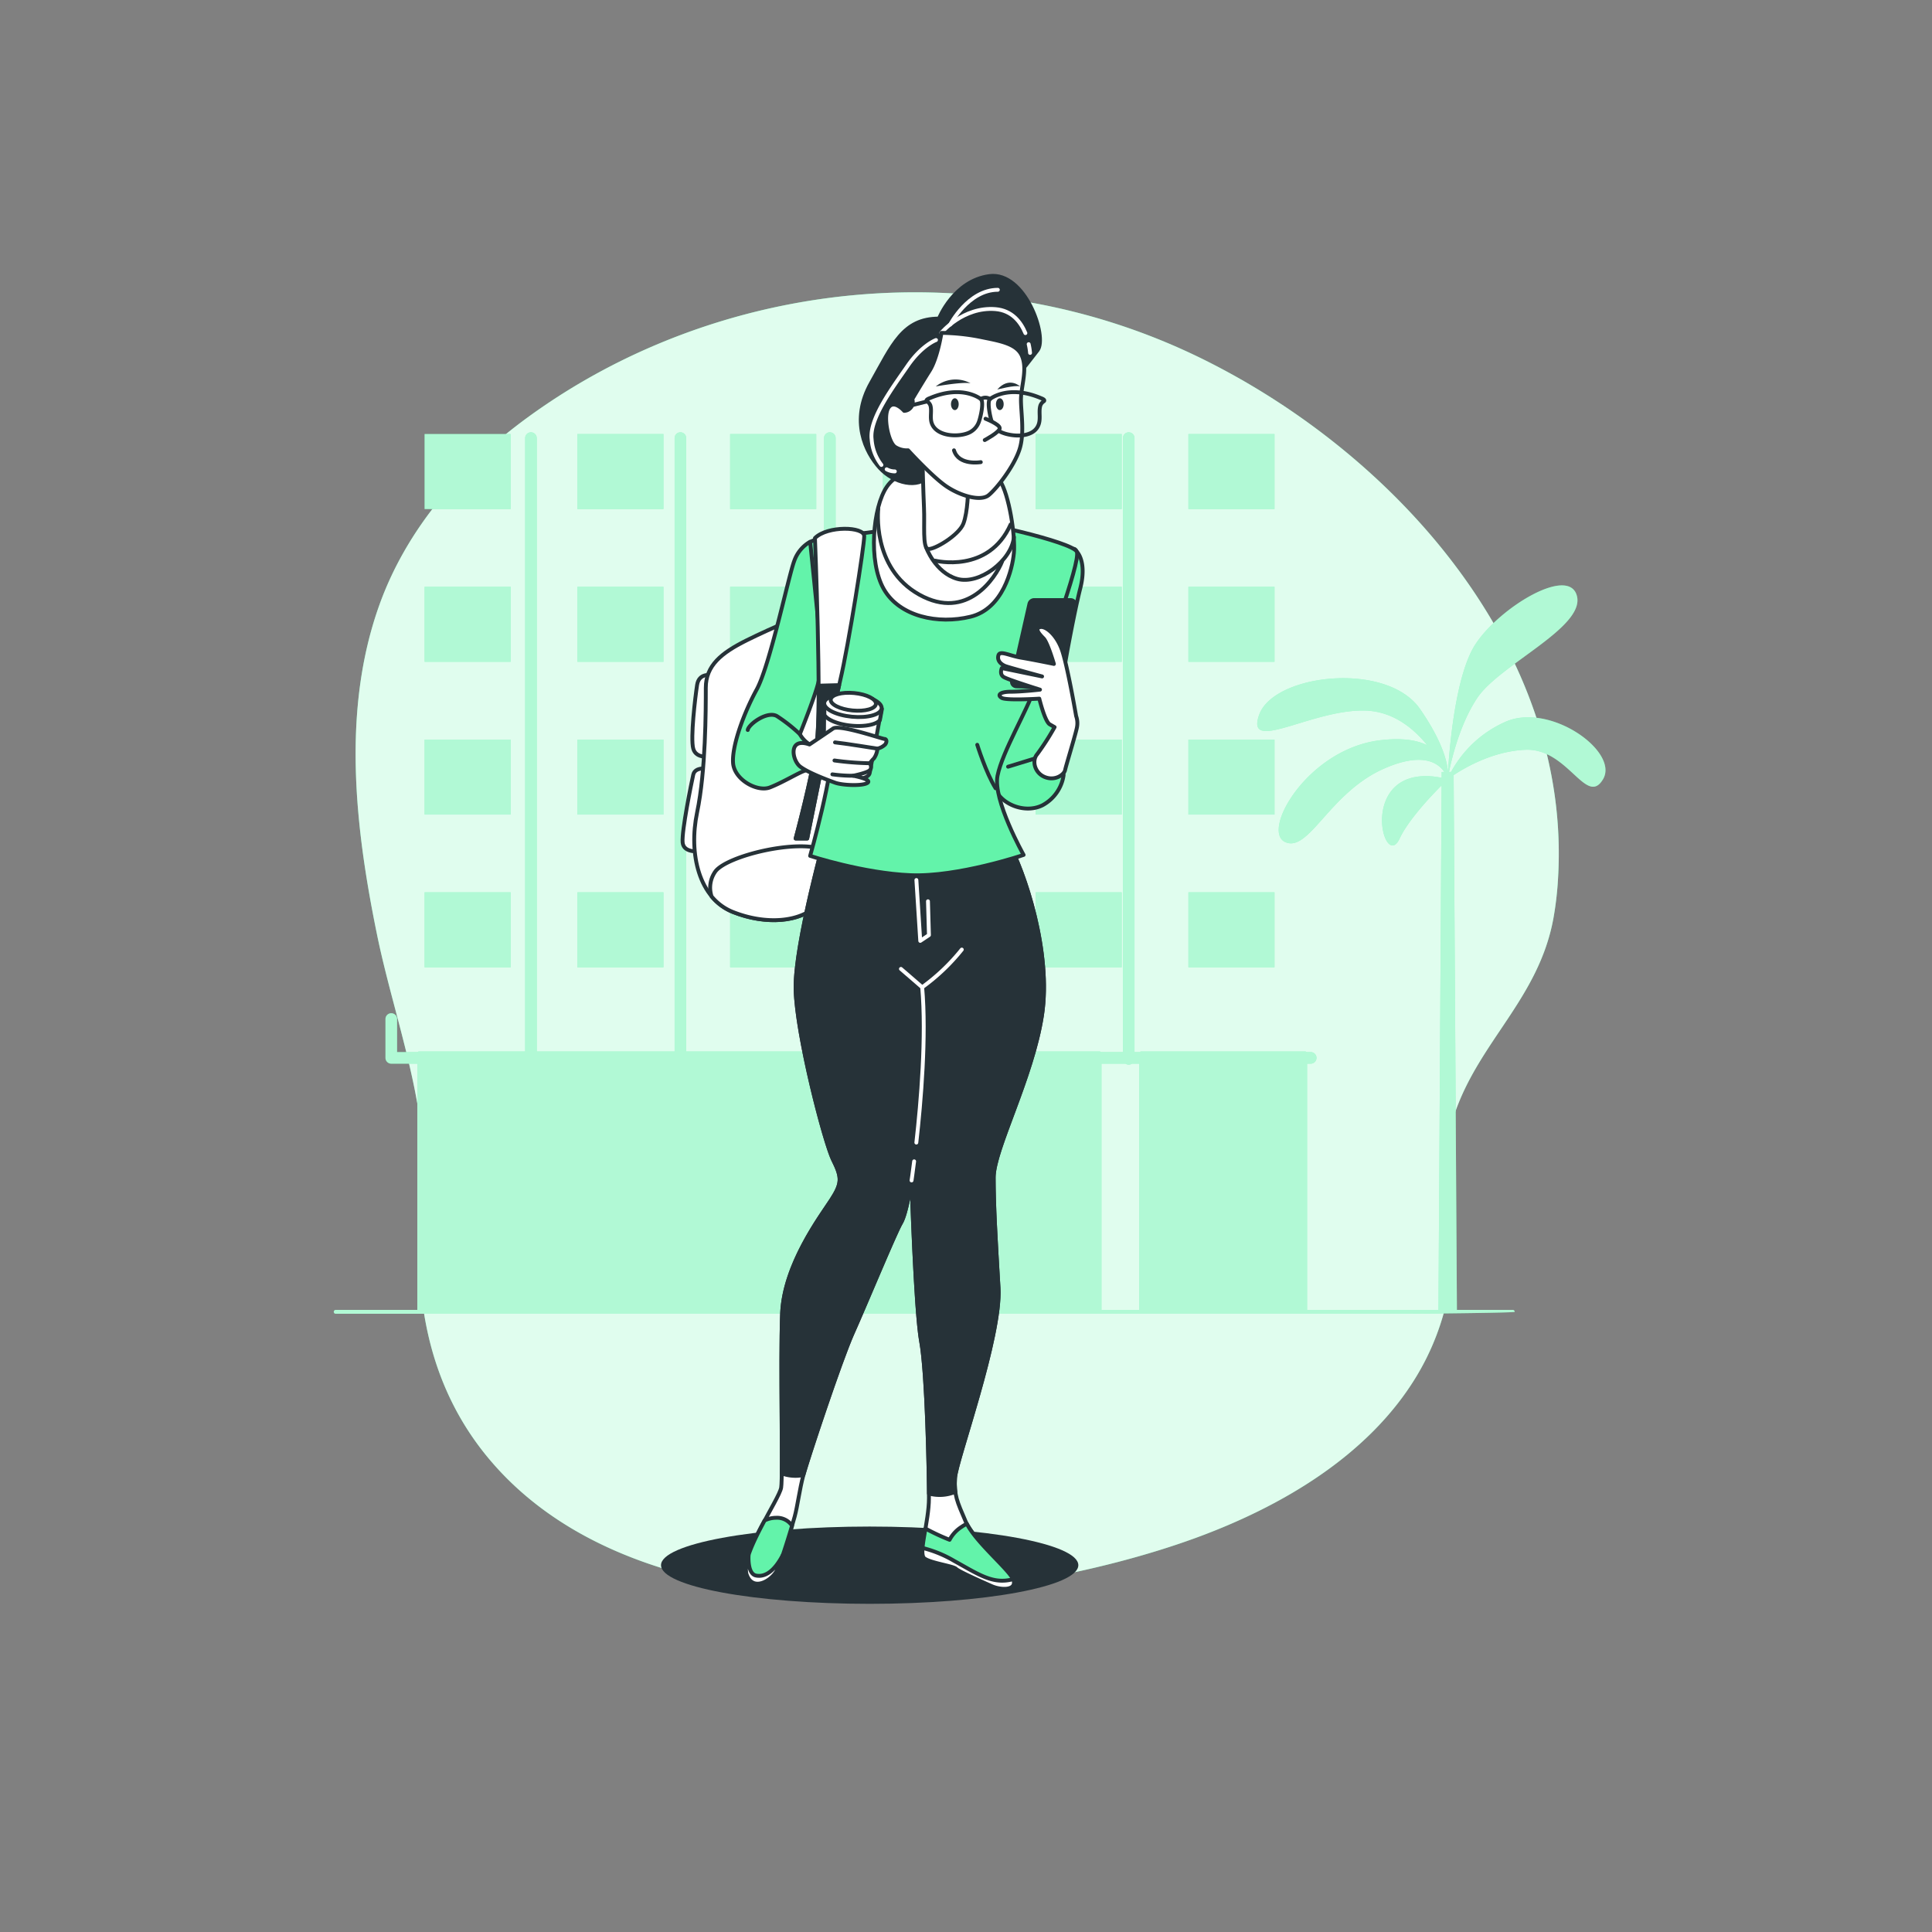 <svg xmlns="http://www.w3.org/2000/svg" viewBox="0 0 500 500"><rect x="0" y="0" width="500" height="500" fill="#808080" stroke="none"/><g id="freepik--background-simple--inject-60"><path d="M403.22,227.32c3.5-58.25-41.18-109.2-91.67-134.25-57.79-28.67-126.08-20.76-175.06,15-16.78,12.26-31.15,28.51-38.33,48.55-9.68,27.06-6.35,57.14-.57,85.33,4.5,22,14.11,46.11,11.69,68.07-2.62,23.8.92,48.15,17.45,67.74,41,48.58,133.76,38.05,182.47,20.34,21.95-8,44.8-21.12,57.36-41.88A65.68,65.68,0,0,0,376,319.72c-.35-10.06-2.8-21.92.47-31.51,6.39-18.75,21.76-29.87,25.55-50.54A84.94,84.94,0,0,0,403.22,227.32Z" style="fill:#63F3AA"></path><path d="M403.22,227.32c3.5-58.25-41.18-109.2-91.67-134.25-57.79-28.67-126.08-20.76-175.06,15-16.78,12.26-31.15,28.51-38.33,48.55-9.68,27.06-6.35,57.14-.57,85.33,4.5,22,14.11,46.11,11.69,68.07-2.62,23.8.92,48.15,17.45,67.74,41,48.58,133.76,38.05,182.47,20.34,21.95-8,44.8-21.12,57.36-41.88A65.68,65.68,0,0,0,376,319.72c-.35-10.06-2.8-21.92.47-31.51,6.39-18.75,21.76-29.87,25.55-50.54A84.94,84.94,0,0,0,403.22,227.32Z" style="fill:#fff;opacity:0.8"></path></g><g id="freepik--Building--inject-60"><rect x="109.89" y="230.93" width="22.28" height="19.41" style="fill:#63F3AA"></rect><rect x="109.89" y="191.4" width="22.28" height="19.41" style="fill:#63F3AA"></rect><rect x="109.89" y="151.86" width="22.28" height="19.41" style="fill:#63F3AA"></rect><rect x="109.89" y="112.33" width="22.28" height="19.41" style="fill:#63F3AA"></rect><rect x="149.42" y="230.93" width="22.28" height="19.41" style="fill:#63F3AA"></rect><rect x="149.42" y="191.4" width="22.28" height="19.41" style="fill:#63F3AA"></rect><rect x="149.42" y="151.86" width="22.28" height="19.41" style="fill:#63F3AA"></rect><rect x="149.42" y="112.33" width="22.28" height="19.41" style="fill:#63F3AA"></rect><rect x="188.96" y="230.93" width="22.28" height="19.41" style="fill:#63F3AA"></rect><rect x="188.96" y="191.4" width="22.28" height="19.41" style="fill:#63F3AA"></rect><rect x="188.96" y="151.86" width="22.28" height="19.41" style="fill:#63F3AA"></rect><rect x="188.96" y="112.33" width="22.28" height="19.41" style="fill:#63F3AA"></rect><rect x="228.49" y="230.93" width="22.28" height="19.41" style="fill:#63F3AA"></rect><rect x="228.49" y="191.4" width="22.28" height="19.41" style="fill:#63F3AA"></rect><rect x="228.49" y="151.86" width="22.28" height="19.41" style="fill:#63F3AA"></rect><rect x="228.49" y="112.33" width="22.28" height="19.41" style="fill:#63F3AA"></rect><rect x="268.02" y="230.93" width="22.28" height="19.41" style="fill:#63F3AA"></rect><rect x="268.02" y="191.4" width="22.28" height="19.41" style="fill:#63F3AA"></rect><rect x="268.02" y="151.86" width="22.28" height="19.41" style="fill:#63F3AA"></rect><rect x="268.02" y="112.33" width="22.28" height="19.41" style="fill:#63F3AA"></rect><rect x="307.56" y="230.93" width="22.28" height="19.41" style="fill:#63F3AA"></rect><rect x="307.56" y="191.4" width="22.28" height="19.41" style="fill:#63F3AA"></rect><rect x="307.56" y="151.86" width="22.28" height="19.41" style="fill:#63F3AA"></rect><rect x="307.56" y="112.33" width="22.28" height="19.41" style="fill:#63F3AA"></rect><path d="M389.49,186.86a29.55,29.55,0,0,0-13.95,12.92H375c.78-3.82,2.93-12.58,7.3-19.14,5.74-8.61,27.75-18.18,25.83-26.31s-20.09,2.87-26.31,12.44c-5.19,8-6.71,26.94-7.08,33h0c-.2-2.61-1.46-7.93-7.23-16.27-8.61-12.44-37.8-9.09-41.62,1.44s14.35-1.92,28.22-1c6.79.47,11.86,4.72,15.27,8.94-2.63-1.33-6.55-2-12.4-1.28-18.65,2.39-30.61,23.44-24.4,26.31S344.05,205,358.4,198.82c9.79-4.24,13.79-1.36,15.34.9l0,.06h-.64v1.52c-3-.64-9.66-1.34-13.29,3.74-4.78,6.7-.48,18.18,2.4,12,2.15-4.66,8-10.93,10.88-13.78L372.27,339h-34V275.28h.94a1.5,1.5,0,1,0,0-3h-1.08a.48.48,0,0,0-.36-.16H295.34a.48.48,0,0,0-.36.16h-1.37V113.38a1.5,1.5,0,0,0-3,0v158.9h-5.69a.48.48,0,0,0-.36-.16H254.94V113.38a1.5,1.5,0,0,0-3,0V272.12H216.26V113.38a1.5,1.5,0,0,0-3,0V272.12H177.59V113.38a1.5,1.5,0,0,0-3,0V272.12H138.91V113.38a1.5,1.5,0,0,0-3,0V272.12H108.45a.48.48,0,0,0-.36.16h-5.33v-8.56a1.5,1.5,0,0,0-3,0v10.06a1.5,1.5,0,0,0,1.5,1.5H108V339H86.88a.51.51,0,0,0-.5.5.5.5,0,0,0,.5.5H365c.28,0,27-.22,27-.5a.5.5,0,0,0-.5-.5H377.05L376.2,200.6c3-2,10.25-6.2,18.56-6.56,11-.48,15.78,14.83,20.09,7.65S401,181.6,389.49,186.86ZM294.84,339h-9.78V275.28h6.22a1.48,1.48,0,0,0,.83.25,1.51,1.51,0,0,0,.84-.25h1.89Z" style="fill:#63F3AA"></path><g style="opacity:0.5"><rect x="109.89" y="230.93" width="22.28" height="19.41" style="fill:#fff"></rect><rect x="109.89" y="191.4" width="22.28" height="19.41" style="fill:#fff"></rect><rect x="109.89" y="151.86" width="22.28" height="19.41" style="fill:#fff"></rect><rect x="109.89" y="112.33" width="22.28" height="19.41" style="fill:#fff"></rect><rect x="149.42" y="230.93" width="22.28" height="19.41" style="fill:#fff"></rect><rect x="149.42" y="191.4" width="22.28" height="19.41" style="fill:#fff"></rect><rect x="149.42" y="151.86" width="22.28" height="19.41" style="fill:#fff"></rect><rect x="149.42" y="112.33" width="22.28" height="19.41" style="fill:#fff"></rect><rect x="188.96" y="230.93" width="22.28" height="19.41" style="fill:#fff"></rect><rect x="188.96" y="191.4" width="22.28" height="19.41" style="fill:#fff"></rect><rect x="188.96" y="151.86" width="22.28" height="19.41" style="fill:#fff"></rect><rect x="188.96" y="112.33" width="22.28" height="19.41" style="fill:#fff"></rect><rect x="228.49" y="230.93" width="22.28" height="19.41" style="fill:#fff"></rect><rect x="228.49" y="191.4" width="22.28" height="19.41" style="fill:#fff"></rect><rect x="228.49" y="151.86" width="22.28" height="19.41" style="fill:#fff"></rect><rect x="228.49" y="112.33" width="22.28" height="19.41" style="fill:#fff"></rect><rect x="268.02" y="230.93" width="22.28" height="19.41" style="fill:#fff"></rect><rect x="268.02" y="191.4" width="22.28" height="19.41" style="fill:#fff"></rect><rect x="268.02" y="151.86" width="22.28" height="19.41" style="fill:#fff"></rect><rect x="268.02" y="112.33" width="22.28" height="19.41" style="fill:#fff"></rect><rect x="307.56" y="230.93" width="22.28" height="19.41" style="fill:#fff"></rect><rect x="307.56" y="191.4" width="22.28" height="19.41" style="fill:#fff"></rect><rect x="307.56" y="151.86" width="22.28" height="19.41" style="fill:#fff"></rect><rect x="307.56" y="112.33" width="22.28" height="19.41" style="fill:#fff"></rect><path d="M389.49,186.86a29.55,29.55,0,0,0-13.95,12.92H375c.78-3.82,2.93-12.58,7.3-19.14,5.74-8.61,27.75-18.18,25.83-26.31s-20.09,2.87-26.31,12.44c-5.19,8-6.71,26.94-7.08,33h0c-.2-2.61-1.46-7.93-7.23-16.27-8.61-12.44-37.8-9.09-41.62,1.44s14.35-1.92,28.22-1c6.79.47,11.86,4.72,15.27,8.94-2.63-1.33-6.55-2-12.4-1.28-18.65,2.39-30.61,23.44-24.4,26.31S344.05,205,358.4,198.82c9.79-4.24,13.79-1.36,15.34.9l0,.06h-.64v1.52c-3-.64-9.66-1.34-13.29,3.74-4.78,6.7-.48,18.18,2.4,12,2.15-4.66,8-10.93,10.88-13.78L372.27,339h-34V275.28h.94a1.5,1.5,0,1,0,0-3h-1.08a.48.48,0,0,0-.36-.16H295.34a.48.48,0,0,0-.36.16h-1.37V113.38a1.5,1.5,0,0,0-3,0v158.9h-5.69a.48.48,0,0,0-.36-.16H254.94V113.38a1.5,1.5,0,0,0-3,0V272.12H216.26V113.38a1.5,1.5,0,0,0-3,0V272.12H177.59V113.38a1.5,1.5,0,0,0-3,0V272.12H138.91V113.38a1.5,1.5,0,0,0-3,0V272.12H108.45a.48.48,0,0,0-.36.16h-5.33v-8.56a1.5,1.5,0,0,0-3,0v10.06a1.5,1.5,0,0,0,1.5,1.5H108V339H86.88a.51.51,0,0,0-.5.5.5.5,0,0,0,.5.5H365c.28,0,27-.22,27-.5a.5.5,0,0,0-.5-.5H377.05L376.2,200.6c3-2,10.25-6.2,18.56-6.56,11-.48,15.78,14.83,20.09,7.65S401,181.6,389.49,186.86ZM294.84,339h-9.78V275.28h6.22a1.48,1.48,0,0,0,.83.25,1.51,1.51,0,0,0,.84-.25h1.89Z" style="fill:#fff"></path></g></g><g id="freepik--Shadow--inject-60"><ellipse cx="225.07" cy="405.07" rx="54" ry="10" style="fill:#263238"></ellipse></g><g id="freepik--Character--inject-60"><path d="M184.16,174.75s-3.25-.75-3.75,2.5-1.75,13.75-1,16.5,4.5,2,4.5,2Z" style="fill:#fff;stroke:#263238;stroke-linecap:round;stroke-linejoin:round"></path><path d="M183.41,199s-3.5-.75-4,1.5-3,14.5-2.75,17.5,4.75,2.25,4.75,2.25Z" style="fill:#fff;stroke:#263238;stroke-linecap:round;stroke-linejoin:round"></path><path d="M210.41,158s-10.75,4.5-17.25,7.75-10.5,6.5-10.5,12.25,0,21.5-2.25,32.25.5,22.25,9.25,25.75,17.5,2.5,21.5-1.5,6.25-15,6.75-21.75,0-47.5,0-50.75S214.16,154.75,210.41,158Z" style="fill:#fff;stroke:#263238;stroke-linecap:round;stroke-linejoin:round"></path><path d="M216.5,222a11.3,11.3,0,0,0-3.09-2c-7-3-25.25,1.5-28.25,5.5a7.19,7.19,0,0,0-1,6.5,13.71,13.71,0,0,0,5.46,4c8.75,3.5,17.5,2.5,21.5-1.5C213.59,232.08,215.36,227.08,216.5,222Z" style="fill:#fff;stroke:#263238;stroke-linecap:round;stroke-linejoin:round"></path><path d="M213.91,215s-8.25,29.25-8,41,7.5,39.75,9.75,44.25,2.25,6-.5,10.25-12.25,16.75-12.75,29.5.25,42-.25,45-10.5,17.25-9,22.25,6.75,1.75,8-1,3.75-11,4.5-13.75,1.25-7,2.25-10.75,9.5-29.5,12.75-36.75,11-26,12.5-28.5,2.75-11,2.75-11,1,33.5,2.5,41.75,2,34.5,2,40.5-2.75,14.25-1.25,15.5,7.5,2,8.25,2.75,7,3.5,9.25,4.5,6.21,1.18,5.71-1.32S252.16,399,249.91,393.75s-3-6.75-2.75-11.25,12-36.5,11.25-49.25-1.25-21.25-1.25-28.5,10-25.75,12.5-42-4.5-37.25-9-45.25Z" style="fill:#fff;stroke:#263238;stroke-linecap:round;stroke-linejoin:round"></path><path d="M233.16,316.5c1.5-2.5,2.75-11,2.75-11s1,33.5,2.5,41.75c1.42,7.78,1.94,31.57,2,39.28a10.43,10.43,0,0,0,6.83-.45,18.61,18.61,0,0,1-.08-3.58c.25-4.5,12-36.5,11.25-49.25s-1.25-21.25-1.25-28.5,10-25.75,12.5-42-4.5-37.25-9-45.25L213.91,215s-8.25,29.25-8,41,7.5,39.75,9.75,44.25,2.25,6-.5,10.25-12.25,16.75-12.75,29.5c-.41,10.56,0,32.41-.09,41.32a10.35,10.35,0,0,0,5.59.43c1-3.75,9.5-29.5,12.75-36.75S231.66,319,233.16,316.5Z" style="fill:#263238;stroke:#263238;stroke-linecap:round;stroke-linejoin:round"></path><path d="M236.58,300.55c-.39,3.09-.67,4.95-.67,4.95" style="fill:none;stroke:#fff;stroke-linecap:round;stroke-linejoin:round"></path><path d="M233.16,250.75l5.5,4.75c1.12,12.66-.32,29.65-1.51,40.2" style="fill:none;stroke:#fff;stroke-linecap:round;stroke-linejoin:round"></path><path d="M238.66,255.5a52.39,52.39,0,0,0,10.25-9.75" style="fill:none;stroke:#fff;stroke-linecap:round;stroke-linejoin:round"></path><polyline points="237.16 227.75 238.16 243.5 240.41 242 240.16 233.25" style="fill:none;stroke:#fff;stroke-linecap:round;stroke-linejoin:round"></polyline><path d="M262.37,409.18c-.49-2.41-9.47-9.6-12.15-14.82a10.2,10.2,0,0,0-1.39.81,8.92,8.92,0,0,0-3.08,3.33,56.73,56.73,0,0,1-6.24-2.91c-.64,3.72-1.24,6.92-.35,7.66,1.5,1.25,7.5,2,8.25,2.75s7,3.5,9.25,4.5S262.87,411.68,262.37,409.18Z" style="fill:#63F3AA;stroke:#263238;stroke-linecap:round;stroke-linejoin:round"></path><path d="M256.66,410.5c2.25,1,6.21,1.18,5.71-1.32a2,2,0,0,0-.19-.49c-5.18,1.44-8.91-1.24-15.24-4.73a30.65,30.65,0,0,0-8.18-3.35c-.11,1.32,0,2.28.4,2.64,1.5,1.25,7.5,2,8.25,2.75S254.41,409.5,256.66,410.5Z" style="fill:#fff;stroke:#263238;stroke-linecap:round;stroke-linejoin:round"></path><path d="M201.16,406.25c1-2.17,2.75-7.77,3.82-11.39a4.66,4.66,0,0,0-4.1-2.06,6.91,6.91,0,0,0-3,.7c-2.73,5.06-5.6,10.9-4.75,13.75C194.66,412.25,199.91,409,201.16,406.25Z" style="fill:#63F3AA;stroke:#263238;stroke-linecap:round;stroke-linejoin:round"></path><path d="M201.16,406.25c.39-.85.9-2.23,1.43-3.81-2.25,4.32-4.7,5.76-6.93,5.31-2-.39-2-4.05-1.92-5.28a8.68,8.68,0,0,0-.58,4.78C194.66,412.25,199.91,409,201.16,406.25Z" style="fill:#fff;stroke:#263238;stroke-linecap:round;stroke-linejoin:round"></path><path d="M278.66,142.75s2.71,2.48.92,9.49S273.47,182.07,274,185s1.26,15.63,1.26,15.63a10.57,10.57,0,0,1-5.39,7.73c-4.85,2.51-11.86-.54-12.76-5.57s5-16.72,7-21.93,9.7-32.16,10.42-33.6S277.39,140.09,278.66,142.75Z" style="fill:#63F3AA;stroke:#263238;stroke-linecap:round;stroke-linejoin:round"></path><line x1="267.89" y1="196.27" x2="260.89" y2="198.42" style="fill:none;stroke:#263238;stroke-linecap:round;stroke-linejoin:round"></line><path d="M238.66,136s-23.25,3-26.75,3.5-3.5,3-3.5,3,6.5,42,7,49.5-5.75,29.5-5.75,29.5,13.75,4.5,26,5,29.25-5.25,29.25-5.25-8-14.25-6.75-20.5,7.75-17,9.5-22.5,12.25-33,11-35.5-26.25-8.25-32-8.25S238.66,136,238.66,136Z" style="fill:#63F3AA;stroke:#263238;stroke-linecap:round;stroke-linejoin:round"></path><path d="M252.91,192.75s2.25,7.25,4.75,11.25" style="fill:none;stroke:#263238;stroke-linecap:round;stroke-linejoin:round"></path><path d="M209.67,140.2a9.24,9.24,0,0,0-4.13,5c-1.44,3.78-6.29,27-9.71,33.25s-6.46,14.73-6.11,19.05,6.29,7.54,9.53,6.29,7.37-3.78,9-4.32,2.7-6.11,1.26-6.83A7.32,7.32,0,0,1,207,190s4.13-10.24,4.85-13.66a31.15,31.15,0,0,0,.72-6.83C212.55,168.41,209.67,140.2,209.67,140.2Z" style="fill:#63F3AA;stroke:#263238;stroke-linecap:round;stroke-linejoin:round"></path><path d="M207,190a40.75,40.75,0,0,0-5.93-4.67c-2.52-1.44-7.37,2.15-7.55,3.59" style="fill:none;stroke:#263238;stroke-linecap:round;stroke-linejoin:round"></path><path d="M210.91,139.25s1.75,44,.5,53-5.5,24.75-5.5,24.75h3s6.25-31.25,8.5-40.75,6.25-35,6.25-37.5S214.16,136,210.91,139.25Z" style="fill:#fff;stroke:#263238;stroke-linecap:round;stroke-linejoin:round"></path><path d="M205.91,217h3s5.83-29.14,8.26-39.69l-5.31.14a140.14,140.14,0,0,1-.45,14.8C210.16,201.25,205.91,217,205.91,217Z" style="fill:#263238;stroke:#263238;stroke-linecap:round;stroke-linejoin:round"></path><path d="M241.79,120.82s-8.57-.2-12.25,5.11-4.9,19.39-.81,26.53,14.08,9.19,22.45,7.14S262,147.36,262.4,143.07s-1.22-15.1-3.67-18.78S244.85,120,241.79,120.82Z" style="fill:#fff;stroke:#263238;stroke-linecap:round;stroke-linejoin:round"></path><path d="M239.66,141.62s2.33,6.55,8.05,8.19,14.08-4.7,14.69-10.82" style="fill:none;stroke:#263238;stroke-linecap:round;stroke-linejoin:round"></path><path d="M227.3,131.64s-1.84,15.31,10.61,22.25,19.8-4.49,21.43-8.57" style="fill:none;stroke:#263238;stroke-linecap:round;stroke-linejoin:round"></path><path d="M242,145.1s13.83,3.48,19.55-9.38" style="fill:none;stroke:#263238;stroke-linecap:round;stroke-linejoin:round"></path><path d="M243,82.45s3.88-9.79,13.06-11,15.11,15.72,12.46,19.19-3.68,4.69-3.68,4.69-14.49-6.94-16.94-4.08-4.49,11.84-7.14,13.67-4.7,5.72-2.25,8.17,4.49,6.53,1.84,10-9,2-12.66-2-7.75-12.25-2.24-22S233.62,82.45,243,82.45Z" style="fill:#263238;stroke:#263238;stroke-linecap:round;stroke-linejoin:round"></path><path d="M266.22,89.07a16.09,16.09,0,0,1,.36,2.26" style="fill:none;stroke:#fff;stroke-linecap:round;stroke-linejoin:round"></path><path d="M243.62,86.13s5.62-6.8,14-6.13c4.31.35,6.57,3.37,7.75,6.21" style="fill:none;stroke:#fff;stroke-linecap:round;stroke-linejoin:round"></path><path d="M245.91,84s4.67-9,12.33-9" style="fill:none;stroke:#fff;stroke-linecap:round;stroke-linejoin:round"></path><path d="M229.47,121.45a4.31,4.31,0,0,0,2.11.55" style="fill:none;stroke:#fff;stroke-linecap:round;stroke-linejoin:round"></path><path d="M242.24,88s-3.66,1.33-7.33,6.67-10,13.66-9.33,19a12.17,12.17,0,0,0,2.53,6.66" style="fill:none;stroke:#fff;stroke-linecap:round;stroke-linejoin:round"></path><path d="M238.73,118.58s.2,8.57.4,12.86-.4,10.2,1,10.61,8-3.47,9.19-6.53,1.22-9,1.22-9l-.2-4.08S242.6,116.54,238.73,118.58Z" style="fill:#fff;stroke:#263238;stroke-linecap:round;stroke-linejoin:round"></path><path d="M234,106.33s-2.65-3.06-4.08-.81,0,9.18,1.84,10.2a5.68,5.68,0,0,0,3.26.82s6.33,6.94,10,9.39,8.78,3.88,10.82,2.24,6.53-7.35,8-11.84.2-10.4.41-13.67,1.63-7.35.2-10.61-6.12-3.88-11-4.9a54.76,54.76,0,0,0-9.8-1s-1,6.53-3.06,9.79-4.49,7.35-4.49,7.35A2.29,2.29,0,0,1,234,106.33Z" style="fill:#fff;stroke:#263238;stroke-linecap:round;stroke-linejoin:round"></path><path d="M253.83,103.27s-4.69-3.88-13.27-.2c0,0-1.22.41-.61.81a2.25,2.25,0,0,1,.82,1c.44,1.34-.14,3.12.35,4.59,1.11,3.35,6.36,3.73,9.25,2.67a4.85,4.85,0,0,0,2.84-2.65C253.67,108.53,254.75,104,253.83,103.27Z" style="fill:none;stroke:#263238;stroke-linecap:round;stroke-linejoin:round"></path><path d="M256.21,103.27s4.7-3.88,13.27-.2c0,0,1.22.41.61.81a2.25,2.25,0,0,0-.82,1c-.6,1.81.33,3.82-.81,5.69-1.69,2.76-6.54,2.44-9.14,1.37a4.65,4.65,0,0,1-2.66-2.87C256.31,108.16,255.38,104,256.21,103.27Z" style="fill:none;stroke:#263238;stroke-linecap:round;stroke-linejoin:round"></path><path d="M253.83,103.27a2.15,2.15,0,0,1,2.38,0" style="fill:none;stroke:#263238;stroke-linecap:round;stroke-linejoin:round"></path><line x1="239.95" y1="103.88" x2="233.42" y2="105.52" style="fill:none;stroke:#263238;stroke-linecap:round;stroke-linejoin:round"></line><path d="M248.11,104.6c0,.84-.45,1.53-1,1.53s-1-.69-1-1.53.46-1.53,1-1.53S248.11,103.75,248.11,104.6Z" style="fill:#263238"></path><path d="M259.75,104.6c0,.84-.46,1.53-1,1.53s-1-.69-1-1.53.45-1.53,1-1.53S259.75,103.75,259.75,104.6Z" style="fill:#263238"></path><path d="M251.18,99.19a8.19,8.19,0,0,0-9,.82S248.93,98.78,251.18,99.19Z" style="fill:#263238"></path><path d="M264,100s-2.82-2.66-5.91.81C258.12,100.82,262.56,99.6,264,100Z" style="fill:#263238"></path><path d="M255.05,108.37s3.68,1.43,3.68,2.45-3.88,3.07-3.88,3.07" style="fill:#fff;stroke:#263238;stroke-linecap:round;stroke-linejoin:round"></path><path d="M253.83,119.6s-5.72,1-6.94-3.06" style="fill:none;stroke:#263238;stroke-linecap:round;stroke-linejoin:round"></path><path d="M266.41,156.3l-4.49,19.87a1.19,1.19,0,0,0,1.13,1.45l9.27.29a1.19,1.19,0,0,0,1.19-.92l4.79-20.11a1.28,1.28,0,0,0-1.25-1.58h-9.39A1.27,1.27,0,0,0,266.41,156.3Z" style="fill:#263238;stroke:#263238;stroke-linecap:round;stroke-linejoin:round"></path><path d="M278.5,185.31s-2.34-13.66-3.78-17.43-4.13-5.93-5.57-5.58-.18,1.8.9,2.88,2.7,6.65,2.7,6.65-5.21-1.08-8.45-1.62-5.57-2-5.93-.54.9,2.34,1.8,2.7,9.52,2.69,9.52,2.69l-10.42-2.15s-.72,1.61.54,2.33,9.34,3.24,9.34,3.24-4.67.54-7.55.54-3.59.9-2.33,1.61,9.7.18,9.7.18,1.44,5.93,2.7,6.65l1.26.72a66.22,66.22,0,0,1-4.5,7c-1.43,1.62-.72,4.85,2,5.93s5-.72,5.21-1.8,2.7-9.16,3.06-11A5.54,5.54,0,0,0,278.5,185.31Z" style="fill:#fff;stroke:#263238;stroke-linecap:round;stroke-linejoin:round"></path><path d="M213.32,181.9l-.17,16.93c-.12,1.27,2.45,2.56,5.75,2.88s6.07-.45,6.19-1.72l3.08-16.66Z" style="fill:#fff;stroke:#263238;stroke-linecap:round;stroke-linejoin:round"></path><path d="M228.14,183.33l-14.79-1.43,0,.25,0,2.85c.74,1.3,3.53,2.47,7,2.8s6.39-.28,7.36-1.42l.52-2.81A1.94,1.94,0,0,0,228.14,183.33Z" style="fill:#fff;stroke:#263238;stroke-linecap:round;stroke-linejoin:round"></path><ellipse cx="220.74" cy="182.61" rx="2.88" ry="7.46" transform="translate(17.74 384.77) rotate(-84.48)" style="fill:#fff;stroke:#263238;stroke-linecap:round;stroke-linejoin:round"></ellipse><path d="M226.69,182.18c-.12,1.25-2.84,2-6.07,1.69s-5.75-1.57-5.63-2.82,2.84-2,6.07-1.69S226.81,180.94,226.69,182.18Z" style="fill:#fff;stroke:#263238;stroke-linecap:round;stroke-linejoin:round"></path><path d="M209.49,192.67s4.49-3,6.11-4.13,12.76,2.7,13.3,2.7.72.72.18,1.43a4.28,4.28,0,0,1-2,1.08,5.2,5.2,0,0,1-.9,2.52,8.7,8.7,0,0,0-1.07,1.26s.71,1.07,0,1.79-4.32,1.44-4.32,1.44,4.85.9,3.78,1.8-6.47.72-8.45,0-6.83-2.52-9-4.14S203.92,190.7,209.49,192.67Z" style="fill:#fff;stroke:#263238;stroke-linecap:round;stroke-linejoin:round"></path><path d="M227.1,193.75s-9-1.44-11-1.62" style="fill:none;stroke:#263238;stroke-linecap:round;stroke-linejoin:round"></path><path d="M225.13,197.53a76.5,76.5,0,0,1-9.17-.72" style="fill:none;stroke:#263238;stroke-linecap:round;stroke-linejoin:round"></path><path d="M220.81,200.76a38.11,38.11,0,0,1-5.39-.36" style="fill:none;stroke:#263238;stroke-linecap:round;stroke-linejoin:round"></path></g></svg>